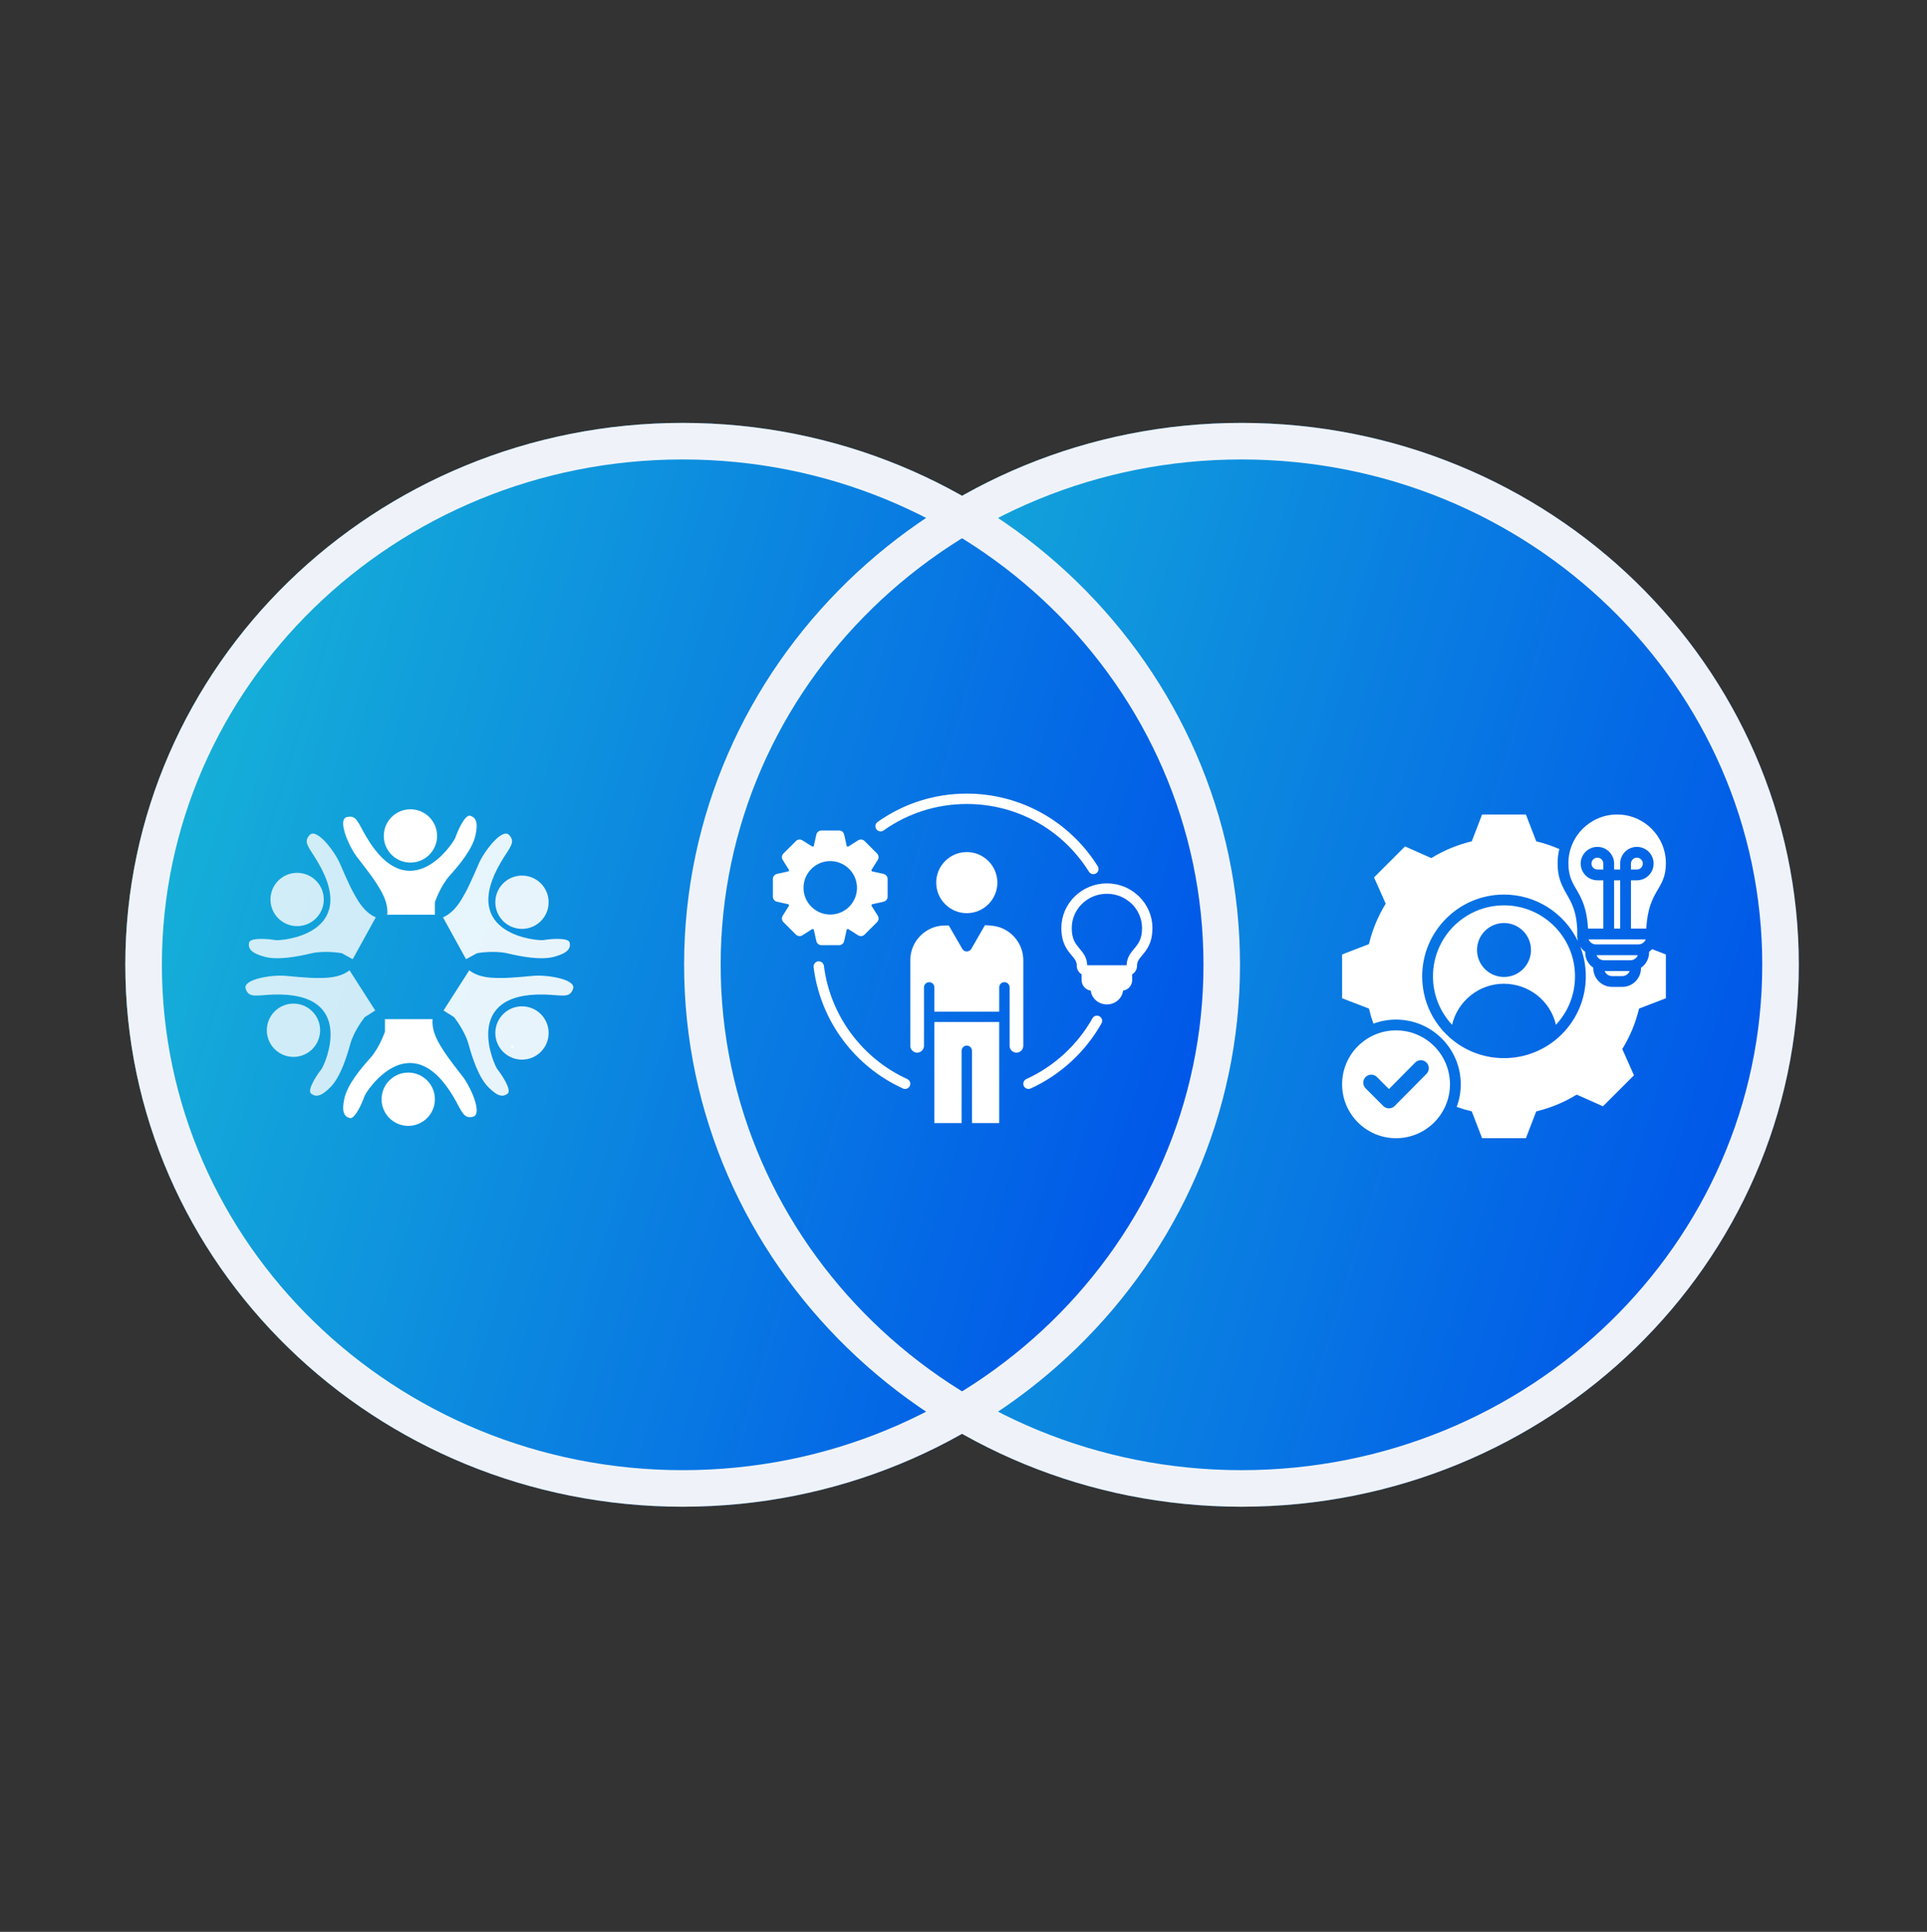 <svg width="369" height="370" viewBox="0 0 369 370" fill="none" xmlns="http://www.w3.org/2000/svg">
<rect x="0" y="0" width="369" height="370" fill="#333333" stroke="none"/>
<path d="M237.727 288.579C178.783 288.579 131 242.11 131 184.789C131 127.468 178.783 81 237.727 81C296.67 81 344.453 127.468 344.453 184.789C344.453 242.11 296.67 288.579 237.727 288.579Z" fill="url(#paint0_linear_536_413)"/>
<path d="M130.727 288.579C71.783 288.579 24 242.11 24 184.789C24 127.468 71.783 81 130.727 81C189.67 81 237.453 127.468 237.453 184.789C237.453 242.11 189.67 288.579 130.727 288.579Z" fill="url(#paint1_linear_536_413)"/>
<path d="M130.727 84.5C73.624 84.5 27.5 129.492 27.5 184.789C27.5 240.086 73.624 285.078 130.727 285.078C187.83 285.078 233.953 240.086 233.953 184.789C233.953 129.492 187.83 84.5 130.727 84.5Z" stroke="#EFF3F9" stroke-width="7"/>
<path d="M237.727 84.5C180.624 84.5 134.5 129.492 134.5 184.789C134.5 240.086 180.624 285.078 237.727 285.078C294.83 285.078 340.953 240.086 340.953 184.789C340.953 129.492 294.83 84.5 237.727 84.5Z" stroke="#EFF3F9" stroke-width="7"/>
<path opacity="0.9" d="M98.109 200.748C98.243 200.748 98.352 200.639 98.352 200.505C98.352 200.371 98.243 200.262 98.109 200.262C97.975 200.262 97.866 200.371 97.866 200.505C97.866 200.639 97.975 200.748 98.109 200.748Z" fill="white"/>
<path d="M78.595 165.21C81.414 165.21 83.7 162.924 83.7 160.105C83.7 157.286 81.414 155 78.595 155C75.776 155 73.49 157.286 73.49 160.105C73.49 162.924 75.776 165.21 78.595 165.21Z" fill="white"/>
<path d="M78.174 215.64C80.993 215.64 83.279 213.354 83.279 210.535C83.279 207.715 80.993 205.43 78.174 205.43C75.355 205.43 73.069 207.715 73.069 210.535C73.069 213.354 75.355 215.64 78.174 215.64Z" fill="white"/>
<path opacity="0.9" d="M99.954 202.952C102.774 202.952 105.059 200.667 105.059 197.847C105.059 195.028 102.774 192.742 99.954 192.742C97.135 192.742 94.849 195.028 94.849 197.847C94.849 200.667 97.135 202.952 99.954 202.952Z" fill="white"/>
<path opacity="0.9" d="M99.954 177.909C102.774 177.909 105.059 175.624 105.059 172.804C105.059 169.985 102.774 167.699 99.954 167.699C97.135 167.699 94.849 169.985 94.849 172.804C94.849 175.624 97.135 177.909 99.954 177.909Z" fill="white"/>
<path opacity="0.8" d="M56.197 202.429C59.017 202.429 61.302 200.143 61.302 197.324C61.302 194.504 59.017 192.219 56.197 192.219C53.378 192.219 51.093 194.504 51.093 197.324C51.093 200.143 53.378 202.429 56.197 202.429Z" fill="white"/>
<path opacity="0.8" d="M56.897 177.382C59.717 177.382 62.002 175.096 62.002 172.277C62.002 169.457 59.717 167.172 56.897 167.172C54.078 167.172 51.792 169.457 51.792 172.277C51.792 175.096 54.078 177.382 56.897 177.382Z" fill="white"/>
<path d="M74.138 175.189H83.278V172.79C83.278 172.79 84.332 169.679 86.13 167.685C87.929 165.692 90.425 162.678 91.025 160.085C91.624 157.492 91.122 156.6 90.069 156.244C89.015 155.887 87.524 159.436 87.216 160.393C86.908 161.349 78.481 174.314 70.184 160.344C68.514 157.54 68.287 156.001 66.391 156.503C64.495 157.006 66.991 162.548 68.595 164.444C68.595 164.444 71.14 167.685 71.999 169.047C72.841 170.392 74.397 172.644 74.154 175.189H74.138Z" fill="white"/>
<path opacity="0.9" d="M84.835 175.711L89.243 183.717L91.333 182.566C91.333 182.566 94.558 181.982 97.184 182.598C99.793 183.214 103.65 183.96 106.194 183.23C108.755 182.517 109.306 181.642 109.095 180.556C108.884 179.471 105.06 179.859 104.087 180.054C103.115 180.248 87.687 179.098 95.936 165.096C97.589 162.276 98.837 161.336 97.475 159.91C96.114 158.484 92.468 163.345 91.576 165.663C91.576 165.663 89.956 169.455 89.178 170.849C88.4 172.243 87.184 174.673 84.835 175.694V175.711Z" fill="white"/>
<path opacity="0.9" d="M89.859 185.837L84.933 193.534L86.942 194.815C86.942 194.815 89 197.375 89.713 199.968C90.427 202.561 91.626 206.289 93.473 208.185C95.337 210.081 96.358 210.146 97.217 209.449C98.076 208.752 95.888 205.576 95.256 204.814C94.624 204.052 88.222 189.969 104.461 190.488C107.719 190.601 109.145 191.233 109.744 189.353C110.344 187.49 104.331 186.598 101.868 186.922C101.868 186.922 97.768 187.327 96.163 187.311C94.575 187.311 91.837 187.392 89.827 185.82L89.859 185.837Z" fill="white"/>
<path opacity="0.8" d="M71.951 175.711L67.542 183.717L65.452 182.566C65.452 182.566 62.227 181.982 59.601 182.598C56.992 183.214 53.135 183.96 50.591 183.23C48.03 182.517 47.479 181.642 47.69 180.556C47.901 179.471 51.725 179.859 52.697 180.054C53.67 180.248 69.098 179.098 60.849 165.096C59.196 162.276 57.948 161.336 59.31 159.91C60.671 158.484 64.317 163.345 65.209 165.663C65.209 165.663 66.829 169.455 67.607 170.849C68.385 172.243 69.601 174.673 71.951 175.694V175.711Z" fill="white"/>
<path opacity="0.8" d="M66.927 185.837L71.853 193.534L69.844 194.815C69.844 194.815 67.786 197.375 67.073 199.968C66.36 202.561 65.16 206.289 63.313 208.185C61.465 210.081 60.428 210.146 59.569 209.449C58.71 208.752 60.898 205.576 61.53 204.814C62.162 204.052 68.564 189.969 52.325 190.488C49.068 190.601 47.641 191.233 47.042 189.353C46.442 187.49 52.455 186.598 54.918 186.922C54.918 186.922 59.018 187.327 60.623 187.311C62.211 187.311 64.95 187.392 66.959 185.82L66.927 185.837Z" fill="white"/>
<path d="M82.857 195.191H73.717V197.59C73.717 197.59 72.663 200.702 70.864 202.695C69.065 204.688 66.57 207.703 65.97 210.296C65.37 212.889 65.873 213.78 66.926 214.136C67.98 214.493 69.471 210.944 69.778 209.988C70.086 209.031 78.514 196.067 86.811 210.036C88.48 212.84 88.707 214.38 90.603 213.877C92.499 213.375 90.004 207.832 88.399 205.936C88.399 205.936 85.855 202.695 84.996 201.334C84.137 199.972 82.598 197.736 82.841 195.191H82.857Z" fill="white"/>
<path d="M174.222 207.986C174.055 208.352 173.694 208.568 173.317 208.568C173.179 208.568 173.039 208.539 172.906 208.479C168.366 206.413 164.387 203.199 161.4 199.184C158.36 195.098 156.423 190.273 155.798 185.233C155.73 184.688 156.117 184.192 156.662 184.124C157.207 184.056 157.703 184.443 157.77 184.988C158.94 194.415 165.054 202.723 173.729 206.67C174.228 206.897 174.449 207.486 174.222 207.986ZM169.196 159.055C173.871 155.74 179.381 153.988 185.13 153.988C194.696 153.988 203.44 158.837 208.522 166.96C208.711 167.261 209.035 167.427 209.366 167.427C209.546 167.427 209.728 167.378 209.892 167.275C210.357 166.984 210.498 166.371 210.207 165.906C207.596 161.732 203.955 158.246 199.676 155.822C195.263 153.322 190.233 152 185.13 152C178.966 152 173.059 153.879 168.046 157.434C167.599 157.751 167.493 158.372 167.811 158.82C168.129 159.267 168.749 159.373 169.196 159.055ZM210.543 194.653C210.064 194.384 209.459 194.555 209.19 195.033C206.335 200.124 201.839 204.257 196.532 206.669C196.033 206.896 195.812 207.486 196.039 207.985C196.206 208.352 196.567 208.568 196.944 208.568C197.082 208.568 197.222 208.539 197.355 208.479C203.044 205.892 207.863 201.462 210.923 196.005C211.192 195.527 211.022 194.921 210.543 194.653ZM195.95 183.907C195.95 181.264 194.375 178.868 191.936 177.805C190.917 177.365 189.777 177.23 188.607 177.204L185.991 181.74C185.814 182.048 185.486 182.238 185.13 182.238C184.775 182.238 184.447 182.048 184.27 181.74L181.683 177.256H180.962C177.295 177.256 174.311 180.239 174.311 183.907V200.299C174.311 201.023 174.9 201.612 175.622 201.612C176.346 201.612 176.934 201.023 176.934 200.299V189.105C176.934 188.557 177.38 188.112 177.928 188.112C178.477 188.112 178.923 188.557 178.923 189.105V193.757H191.339V189.105C191.339 188.557 191.784 188.112 192.332 188.112C192.882 188.112 193.327 188.557 193.327 189.105V200.299C193.327 201.023 193.915 201.612 194.639 201.612C195.361 201.612 195.95 201.023 195.95 200.299V183.907H195.95ZM178.923 215.098H184.136V201.257C184.136 200.708 184.582 200.263 185.13 200.263C185.679 200.263 186.125 200.708 186.125 201.257V215.098H191.338V195.745H178.923V215.098H178.923ZM179.276 169.048C179.276 172.273 181.902 174.898 185.13 174.898C188.359 174.898 190.985 172.273 190.985 169.048C190.985 165.82 188.359 163.193 185.13 163.193C181.902 163.193 179.276 165.82 179.276 169.048Z" fill="white"/>
<path d="M169.194 167.382L166.955 166.88C166.924 166.799 166.891 166.719 166.857 166.641L168.082 164.702C168.329 164.309 168.272 163.798 167.945 163.469L165.559 161.083C165.229 160.755 164.718 160.698 164.325 160.945L162.385 162.167C162.305 162.134 162.227 162.102 162.148 162.071L161.645 159.834C161.543 159.381 161.14 159.059 160.674 159.059H157.295C156.83 159.059 156.427 159.381 156.325 159.834L155.823 162.069C155.743 162.1 155.664 162.133 155.585 162.167L153.644 160.945C153.252 160.698 152.741 160.755 152.412 161.083L150.023 163.469C149.693 163.797 149.635 164.309 149.884 164.702L151.11 166.643C151.076 166.721 151.043 166.8 151.012 166.88L148.776 167.382C148.322 167.484 148 167.887 148 168.353V171.733C148 172.197 148.322 172.6 148.776 172.702L151.012 173.206C151.043 173.284 151.076 173.362 151.11 173.44L149.884 175.382C149.635 175.775 149.693 176.288 150.023 176.616L152.412 179.002C152.741 179.331 153.253 179.386 153.645 179.139L155.584 177.914C155.662 177.949 155.742 177.981 155.821 178.012L156.325 180.251C156.427 180.705 156.83 181.027 157.295 181.027H160.674C161.14 181.027 161.543 180.705 161.645 180.251L162.148 178.012C162.227 177.981 162.305 177.95 162.383 177.916L164.325 179.139C164.718 179.386 165.229 179.33 165.559 179.002L167.945 176.616C168.273 176.288 168.329 175.775 168.082 175.382L166.857 173.443C166.89 173.364 166.924 173.286 166.955 173.206L169.194 172.702C169.647 172.6 169.97 172.197 169.97 171.733V168.353C169.97 167.887 169.647 167.484 169.194 167.382ZM163.418 172.603C162.734 173.787 161.63 174.634 160.309 174.989C159.868 175.107 159.425 175.164 158.989 175.164C156.728 175.164 154.651 173.652 154.038 171.367C153.31 168.64 154.934 165.826 157.656 165.095L157.659 165.094C160.39 164.367 163.202 165.994 163.929 168.721C164.282 170.039 164.102 171.419 163.418 172.603ZM211.96 169.193C207.153 169.193 203.241 173.029 203.241 177.744C203.241 180.631 204.338 181.937 205.219 182.988C205.808 183.69 206.199 184.153 206.199 185.01C206.199 185.69 206.571 186.285 207.124 186.606V187.763C207.124 188.756 207.881 189.582 208.87 189.737C209.035 191.219 210.358 192.377 211.96 192.377C213.563 192.377 214.885 191.219 215.049 189.737C216.036 189.582 216.792 188.756 216.792 187.763V186.606C217.349 186.286 217.722 185.69 217.722 185.01C217.722 184.153 218.111 183.689 218.7 182.986C219.58 181.937 220.676 180.631 220.676 177.744C220.676 173.029 216.765 169.193 211.96 169.193ZM217.177 181.71C216.521 182.492 215.78 183.375 215.736 184.87H208.185C208.139 183.375 207.398 182.491 206.741 181.709C205.963 180.783 205.228 179.907 205.228 177.744C205.228 174.125 208.249 171.18 211.96 171.18C215.669 171.18 218.687 174.125 218.687 177.744C218.687 179.907 217.953 180.783 217.177 181.71Z" fill="white"/>
<path fill-rule="evenodd" clip-rule="evenodd" d="M294.173 161.137C295.69 161.498 297.169 161.993 298.594 162.613C298.38 163.485 298.266 164.396 298.266 165.333C298.266 168.068 298.96 169.467 300.257 171.706C301.473 173.804 301.879 175.479 302.027 177.91V179.365C302.027 179.664 302.064 179.955 302.133 180.233C299.53 174.806 294.05 171.334 288 171.334C279.348 171.334 272.333 178.348 272.333 187C272.333 195.652 279.348 202.667 288 202.667C296.652 202.667 303.666 195.652 303.666 187C303.666 184.991 303.288 183.069 302.599 181.304C302.848 181.69 303.169 182.025 303.544 182.29V182.399C303.544 183.622 304.16 184.704 305.099 185.351V185.432C305.099 187.407 306.707 189.015 308.682 189.015H310.651C312.625 189.015 314.234 187.407 314.234 185.432V185.351C315.173 184.704 315.789 183.622 315.789 182.399V182.29C315.997 182.143 316.188 181.975 316.359 181.788L319 182.805V191.195L313.863 193.173C313.211 195.91 312.126 198.524 310.651 200.92L312.887 205.954L306.954 211.887L301.921 209.652C299.525 211.128 296.91 212.213 294.172 212.864L292.195 218H283.805L281.827 212.863C280.849 212.63 279.886 212.342 278.943 212C279.445 210.653 279.719 209.195 279.719 207.674C279.719 200.829 274.171 195.281 267.326 195.281C265.804 195.281 264.346 195.556 262.999 196.058C262.657 195.115 262.369 194.151 262.136 193.172L257 191.195V182.805L262.137 180.828C262.788 178.09 263.873 175.476 265.349 173.08L263.113 168.046L269.046 162.113L274.08 164.349C276.476 162.874 279.09 161.788 281.827 161.137L283.805 156H292.195L294.173 161.137ZM309.667 156C304.512 156 300.333 160.179 300.333 165.333C300.333 170.517 303.645 170.207 304.094 177.848H307.021V168.604H305.886C304.123 168.604 302.684 167.165 302.684 165.402C302.684 163.639 304.122 162.2 305.886 162.2C307.649 162.2 309.088 163.639 309.088 165.402V166.538H310.245V165.402C310.245 163.639 311.684 162.2 313.447 162.2C315.211 162.2 316.65 163.639 316.65 165.402C316.65 167.166 315.211 168.604 313.447 168.604H312.312V177.848H315.24C315.689 170.207 319 170.517 319 165.333C319 160.179 314.821 156 309.667 156ZM310.245 177.848V168.604H309.088V177.848H310.245ZM307.021 166.538V165.402C307.021 164.78 306.508 164.267 305.886 164.267C305.263 164.267 304.75 164.78 304.75 165.402C304.75 166.025 305.263 166.538 305.886 166.538H307.021ZM312.312 166.538H313.447C314.07 166.538 314.583 166.024 314.583 165.402C314.583 164.78 314.07 164.267 313.447 164.267C312.825 164.267 312.312 164.78 312.312 165.402V166.538ZM304.197 179.915C304.419 180.479 304.97 180.882 305.61 180.882H313.723C314.363 180.882 314.914 180.479 315.136 179.915H304.197ZM312.206 183.915C312.847 183.915 313.398 183.513 313.619 182.948H305.714C305.935 183.513 306.486 183.915 307.127 183.915H312.206ZM307.269 185.982C307.491 186.546 308.042 186.949 308.682 186.949H310.651C311.291 186.949 311.842 186.546 312.064 185.982H307.269ZM267.326 197.347C261.623 197.347 257 201.971 257 207.674C257 213.377 261.623 218 267.326 218C273.029 218 277.653 213.377 277.653 207.674C277.653 201.971 273.029 197.347 267.326 197.347ZM273.16 205.668C271.124 207.723 269.102 209.791 267.056 211.837C266.458 212.435 265.488 212.435 264.89 211.837L261.497 208.443C260.899 207.845 260.899 206.875 261.497 206.277C262.095 205.679 263.065 205.679 263.663 206.277L265.97 208.585L270.991 203.513C271.586 202.913 272.555 202.911 273.154 203.507C273.752 204.102 273.754 205.069 273.16 205.668ZM297.617 177.383C295.156 174.922 291.756 173.4 288 173.4C280.489 173.4 274.4 179.489 274.4 187C274.4 190.585 275.788 193.847 278.055 196.276C279.117 191.772 283.158 188.419 287.984 188.411C292.742 188.444 296.849 191.624 297.945 196.276C300.212 193.847 301.6 190.586 301.6 187C301.6 183.244 300.078 179.844 297.617 177.383ZM288 187.119C285.147 187.119 282.834 184.806 282.834 181.953C282.834 179.1 285.147 176.786 288 176.786C290.854 176.786 293.167 179.1 293.167 181.953C293.167 184.806 290.854 187.119 288 187.119Z" fill="white"/>
<defs>
<linearGradient id="paint0_linear_536_413" x1="337" y1="210.949" x2="142.254" y2="151.818" gradientUnits="userSpaceOnUse">
<stop stop-color="#0056E9"/>
<stop offset="1" stop-color="#15AFD8"/>
</linearGradient>
<linearGradient id="paint1_linear_536_413" x1="230" y1="210.949" x2="35.255" y2="151.818" gradientUnits="userSpaceOnUse">
<stop stop-color="#0056E9"/>
<stop offset="1" stop-color="#15AFD8"/>
</linearGradient>
</defs>
</svg>
